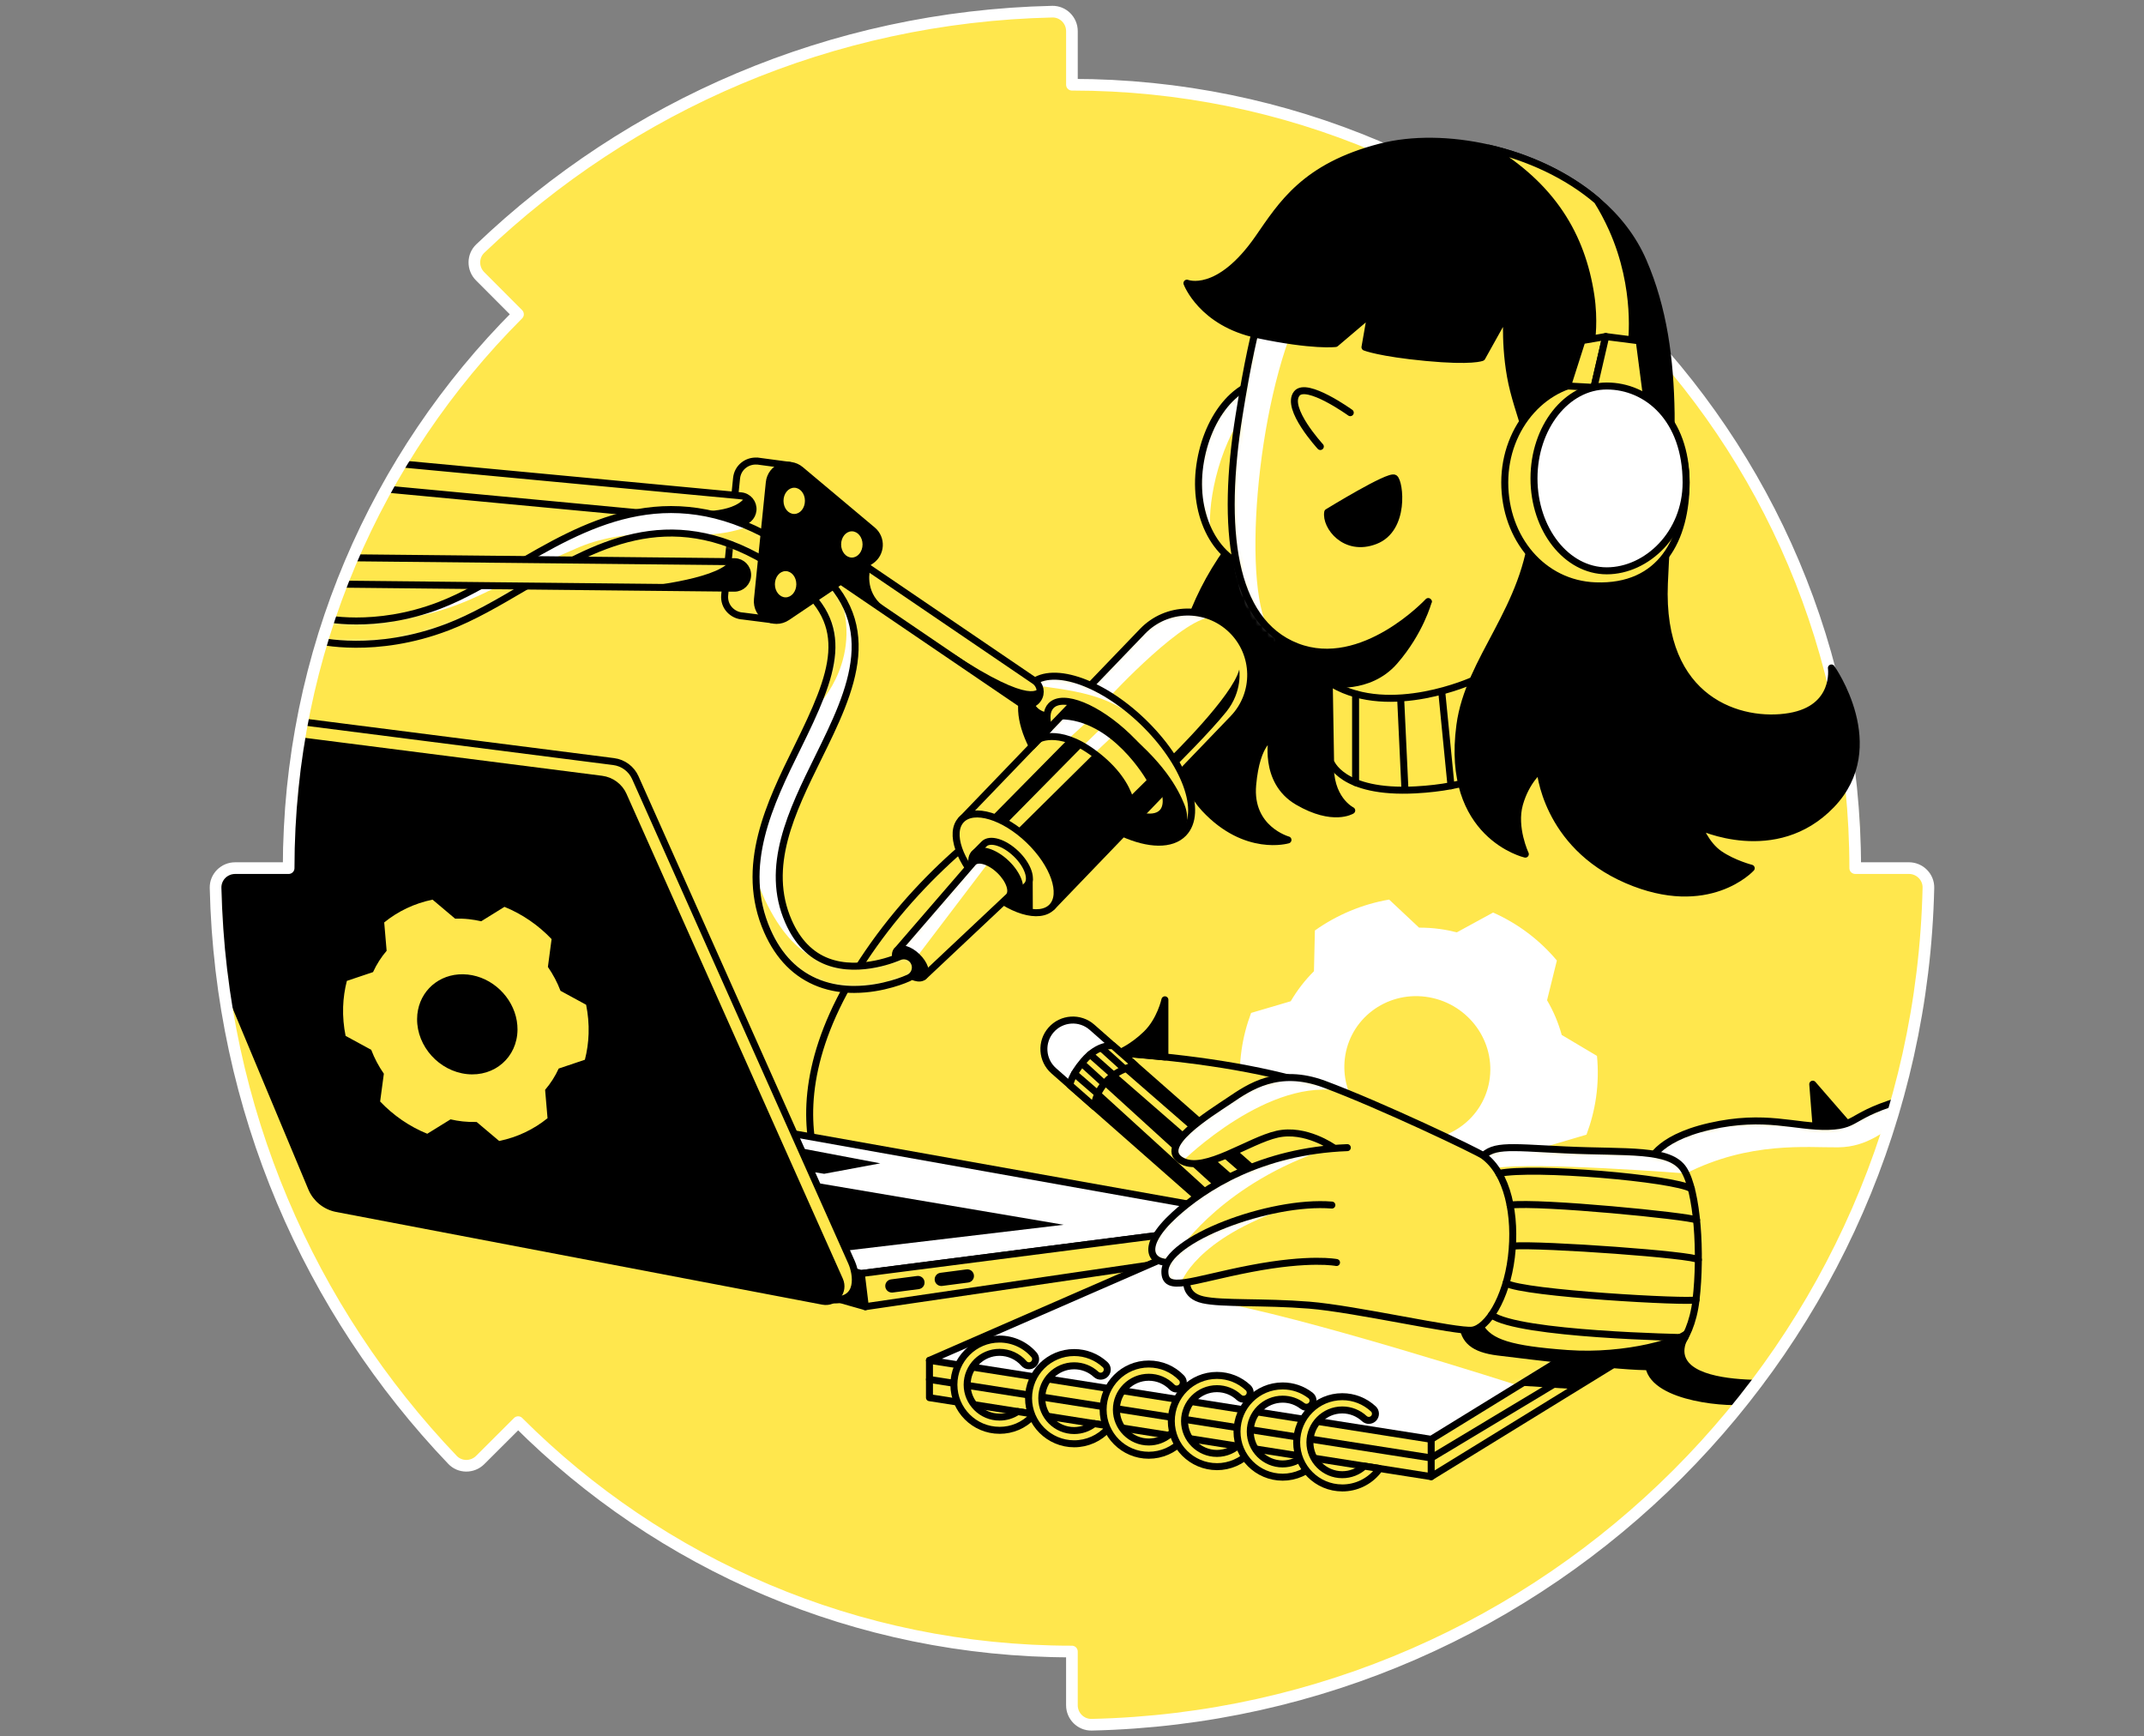 <svg width="368" height="298" viewBox="0 0 368 298" fill="none" xmlns="http://www.w3.org/2000/svg">
<rect x="0" y="0" width="368" height="298" fill="#808080" stroke="none"/>
<path d="M88.931 244.066C113.261 268.392 146.864 283.435 183.985 283.435V292.656C183.985 294.513 185.512 296.04 187.369 295.999C265.876 294.228 329.218 230.897 330.996 152.372C331.04 150.512 329.513 148.985 327.653 148.985H318.431C318.431 74.733 258.237 14.541 183.988 14.541V5.347C183.988 3.483 182.464 1.96 180.604 2.001C142.567 2.862 108.078 18.173 82.434 42.66C81.089 43.94 81.089 46.096 82.403 47.41L88.91 53.934C64.588 78.264 49.545 111.871 49.545 148.988H40.344C38.487 148.988 36.956 150.515 37.001 152.375C37.859 190.413 53.176 224.898 77.664 250.542C78.944 251.887 81.092 251.887 82.414 250.573L88.938 244.066H88.931Z" fill="#FFE74D"/>
<mask id="mask0_7481_2008" style="mask-type:luminance" maskUnits="userSpaceOnUse" x="37" y="2" width="294" height="294">
<path d="M88.931 244.066C113.261 268.392 146.864 283.435 183.985 283.435V292.656C183.985 294.513 185.512 296.04 187.369 295.999C265.876 294.228 329.218 230.897 330.996 152.372C331.04 150.512 329.513 148.985 327.653 148.985H318.431C318.431 74.733 258.237 14.541 183.988 14.541V5.347C183.988 3.483 182.464 1.96 180.604 2.001C142.567 2.862 108.078 18.173 82.434 42.66C81.089 43.94 81.089 46.096 82.403 47.41L88.91 53.934C64.588 78.264 49.545 111.871 49.545 148.988H40.344C38.487 148.988 36.956 150.515 37.001 152.375C37.859 190.413 53.176 224.898 77.664 250.542C78.944 251.887 81.092 251.887 82.414 250.573L88.938 244.066H88.931Z" fill="white"/>
</mask>
<g mask="url(#mask0_7481_2008)">
<path d="M144.142 90.245L133.321 81.171L135.528 79.867L129.947 79.119V79.136C128.279 79.009 126.618 80.183 126.426 82.074L124.391 102.113C124.185 104.131 125.767 105.648 127.531 105.724H127.521L132.374 106.342L131.526 103.795L143.868 95.483C145.676 94.264 145.814 91.649 144.142 90.249V90.245Z" fill="#FFE74D" stroke="black" stroke-width="1.2" stroke-linecap="round" stroke-linejoin="round"/>
<path d="M65.631 83.872L126.766 89.617C126.838 89.624 126.91 89.627 126.982 89.627C128.142 89.627 129.13 88.745 129.244 87.568C129.36 86.319 128.444 85.21 127.195 85.094L66.06 79.348C64.811 79.228 63.702 80.148 63.586 81.397C63.469 82.647 64.385 83.755 65.634 83.872H65.631Z" fill="#FFE74D" stroke="black" stroke-width="1.2" stroke-linecap="round" stroke-linejoin="round"/>
<path d="M131.505 96.385C114.589 86.333 102.028 93.712 89.847 100.867C85.41 103.472 81.219 105.933 76.826 107.618C64.426 112.365 54.655 109.983 54.243 109.877C53.18 109.605 52.534 108.524 52.806 107.46C53.077 106.396 54.154 105.751 55.222 106.022C55.307 106.043 64.241 108.178 75.405 103.905C79.493 102.34 83.546 99.961 87.836 97.439C100.301 90.118 114.273 81.912 132.786 92.517C134.673 93.598 133.04 97.295 131.509 96.385H131.505Z" fill="white"/>
<mask id="mask1_7481_2008" style="mask-type:luminance" maskUnits="userSpaceOnUse" x="52" y="87" width="82" height="24">
<path d="M131.505 96.385C114.589 86.333 102.028 93.712 89.847 100.867C85.41 103.472 81.219 105.933 76.826 107.618C64.426 112.365 54.655 109.983 54.243 109.877C53.18 109.605 52.534 108.524 52.806 107.46C53.077 106.396 54.154 105.751 55.222 106.022C55.307 106.043 64.241 108.178 75.405 103.905C79.493 102.34 83.546 99.961 87.836 97.439C100.301 90.118 114.273 81.912 132.786 92.517C134.673 93.598 133.04 97.295 131.509 96.385H131.505Z" fill="white"/>
</mask>
<g mask="url(#mask1_7481_2008)">
<path d="M128.461 90.341C122.719 92.534 116.871 91.536 116.871 91.536L132.779 97.171V92.517L128.461 90.341Z" fill="#FFE74D"/>
<path d="M60.456 106.472C78.055 107.121 83.735 100.511 99.43 93.89C108.096 90.235 119.97 91.762 119.97 91.762C119.97 91.762 105.429 91.155 91.443 99.931C77.458 108.706 73.559 110.247 64.323 110.446C55.088 110.645 52.678 110.22 52.74 108.84C52.802 107.46 52.929 106.239 55.218 106.019C57.507 105.799 60.456 106.472 60.456 106.472Z" fill="#FFE74D"/>
</g>
<path d="M131.505 96.385C114.589 86.333 102.028 93.712 89.847 100.867C85.41 103.472 81.219 105.933 76.826 107.618C64.426 112.365 54.655 109.983 54.243 109.877C53.18 109.605 52.534 108.524 52.806 107.46C53.077 106.396 54.154 105.751 55.222 106.022C55.307 106.043 64.241 108.178 75.405 103.905C79.493 102.34 83.546 99.961 87.836 97.439C100.301 90.118 114.273 81.912 132.786 92.517C134.673 93.598 133.04 97.295 131.509 96.385H131.505Z" stroke="black" stroke-width="1.2" stroke-linecap="round" stroke-linejoin="round"/>
<path d="M126.076 96.399L56.859 95.692C55.603 95.681 54.576 96.687 54.563 97.94C54.549 99.196 55.558 100.222 56.811 100.236L126.028 100.943H126.052C127.298 100.943 128.31 99.941 128.324 98.695C128.338 97.439 127.329 96.412 126.076 96.399Z" fill="#FFE74D" stroke="black" stroke-width="1.2" stroke-linecap="round" stroke-linejoin="round"/>
<path d="M125.19 96.388C122.726 99.553 109.657 100.775 109.657 100.775C109.657 100.775 126.241 101.19 127.356 100.528C128.472 99.865 128.629 98.492 128.324 98.015C128.018 97.538 127.459 96.378 126.766 96.388C126.073 96.399 125.187 96.388 125.187 96.388H125.19Z" fill="black"/>
<path d="M127.833 85.42C125.705 88.261 119.061 87.695 119.061 87.695L126.766 89.621C126.766 89.621 129.443 89.415 129.24 87.572C129.038 85.729 127.833 85.423 127.833 85.423V85.42Z" fill="black"/>
<path d="M202.72 124.281C202.72 124.281 169.553 133.54 149.012 163.509C128.472 193.477 145.814 209.807 145.814 209.807L311.028 223.082C311.028 223.082 327.111 203.746 330.996 183.881C334.881 164.013 331.682 145.999 331.682 145.999L321.074 147.344L318.599 127.658L202.717 124.277L202.72 124.281Z" fill="#FFE74D" stroke="black" stroke-width="1.2" stroke-linecap="round" stroke-linejoin="round"/>
<path d="M148.528 224.253L147.835 218.562L138.974 215.003L139.32 221.641L148.528 224.253Z" fill="black" stroke="black" stroke-width="1.2" stroke-linecap="round" stroke-linejoin="round"/>
<path d="M147.835 218.562L219.283 209.378L132.851 193.968L138.627 215.95L147.835 218.562Z" fill="white"/>
<mask id="mask2_7481_2008" style="mask-type:luminance" maskUnits="userSpaceOnUse" x="132" y="193" width="88" height="26">
<path d="M147.835 218.562L219.283 209.378L132.851 193.968L138.627 215.95L147.835 218.562Z" fill="white"/>
</mask>
<g mask="url(#mask2_7481_2008)">
<path d="M140.072 202.995L182.567 210.195L145.261 214.626L140.072 202.995Z" fill="black"/>
<path d="M137.597 197.091L151.096 199.652L141.458 201.447L139.214 201.083L137.597 197.091Z" fill="black"/>
</g>
<path d="M147.835 218.562L219.283 209.378L132.851 193.968L138.627 215.95L147.835 218.562Z" stroke="black" stroke-width="1.2" stroke-linecap="round" stroke-linejoin="round"/>
<path d="M147.835 218.562L148.528 224.252L219.822 213.798L219.283 209.378L147.835 218.562Z" fill="#FFE74D" stroke="black" stroke-width="1.2" stroke-linecap="round" stroke-linejoin="round"/>
<path d="M109.05 133.472L146.167 216.654C147.025 218.579 147.835 223.364 142.907 223.082L59.855 204.374C57.916 204.003 56.289 202.686 55.527 200.863L36.49 155.33L37.928 145.964L49.343 126.851L51.395 123.817L105.326 130.702C106.966 130.911 108.377 131.962 109.05 133.468V133.472Z" fill="#FFE74D" stroke="black" stroke-width="1.2" stroke-linecap="round" stroke-linejoin="round"/>
<path d="M159.535 239.868L245.651 253.421L286.565 228.251L159.535 233.461V239.868Z" fill="#FFE74D" stroke="black" stroke-width="1.2" stroke-linecap="round" stroke-linejoin="round"/>
<path d="M159.535 233.461L245.651 247.014L286.565 221.843L203.729 214.183L159.535 233.461Z" fill="white"/>
<mask id="mask3_7481_2008" style="mask-type:luminance" maskUnits="userSpaceOnUse" x="159" y="214" width="128" height="34">
<path d="M159.535 233.461L245.651 247.014L286.565 221.843L203.729 214.183L159.535 233.461Z" fill="white"/>
</mask>
<g mask="url(#mask3_7481_2008)">
<path d="M207.988 223.312C222.502 225.547 260.643 237.792 260.643 237.792L266.865 233.124L254.07 224.96L207.988 223.312Z" fill="#FFE74D"/>
</g>
<path d="M159.535 233.461L245.651 247.014L286.565 221.843L203.729 214.183L159.535 233.461Z" stroke="black" stroke-width="1.2" stroke-linecap="round" stroke-linejoin="round"/>
<path d="M106.997 136.506L144.115 219.688C144.973 221.613 143.315 223.71 141.242 223.316L57.806 207.408C55.867 207.037 54.24 205.719 53.478 203.897L34.437 158.364L35.875 148.998L46.652 147.615L49.346 126.851L103.277 133.736C104.917 133.945 106.328 134.996 107.001 136.502L106.997 136.506Z" fill="black" stroke="black" stroke-width="1.2" stroke-linecap="round" stroke-linejoin="round"/>
<path d="M265.502 196.738L272.305 194.733C273.067 192.705 273.629 190.57 273.949 188.346C274.295 185.927 274.33 183.538 274.11 181.215L268.056 177.618C267.483 175.518 266.628 173.52 265.54 171.663L267.225 164.844C264.301 161.357 260.574 158.515 256.281 156.61L250.055 160.008C249.084 159.761 248.092 159.562 247.069 159.425C245.892 159.267 244.725 159.198 243.572 159.202L238.437 154.386C233.784 155.183 229.442 157.029 225.691 159.689L225.529 166.68C223.992 168.211 222.65 169.944 221.541 171.835L214.739 173.839C213.977 175.868 213.414 178.002 213.099 180.23C212.752 182.646 212.714 185.035 212.937 187.361L218.991 190.958C219.568 193.055 220.419 195.056 221.504 196.909L219.822 203.729C222.746 207.216 226.473 210.051 230.767 211.962L236.992 208.561C237.964 208.808 238.959 209.011 239.978 209.145C241.156 209.302 242.322 209.371 243.476 209.368L248.61 214.186C253.26 213.387 257.605 211.544 261.353 208.88L261.514 201.889C263.055 200.359 264.394 198.625 265.502 196.734V196.738ZM241.835 195.547C235.709 194.747 231.131 189.726 230.767 183.861C230.726 183.143 230.743 182.409 230.829 181.675C231.628 174.917 237.844 170.164 244.715 171.066C251.589 171.965 256.517 178.174 255.718 184.938C255.628 185.704 255.471 186.445 255.244 187.152C253.504 192.702 247.927 196.343 241.832 195.547H241.835Z" fill="white"/>
<path d="M192.112 180.679C217.172 182.649 236.896 186.837 256.006 202.397L244.979 216.671L218.796 214.296" fill="#FFE74D"/>
<path d="M192.112 180.679C217.172 182.649 236.896 186.837 256.006 202.397L244.979 216.671L218.796 214.296" stroke="black" stroke-width="1.2" stroke-linecap="round" stroke-linejoin="round"/>
<path d="M199.944 171.588V181.393L192.115 180.679C192.115 180.679 194.305 179.838 196.745 177.481C199.185 175.123 199.944 171.588 199.944 171.588Z" fill="black" stroke="black" stroke-width="1.2" stroke-linecap="round" stroke-linejoin="round"/>
<path d="M311.145 186.068L311.818 194.655H318.61L311.145 186.068Z" fill="black" stroke="black" stroke-width="1.2" stroke-linecap="round" stroke-linejoin="round"/>
<path d="M187.437 176.3C185.375 174.485 182.231 174.687 180.415 176.75C178.6 178.812 178.802 181.956 180.865 183.772L216.184 214.852L222.756 207.381L187.437 176.3Z" fill="white" stroke="black" stroke-width="1.2" stroke-linecap="round" stroke-linejoin="round"/>
<path d="M187.859 189.928C187.859 189.928 188.141 187.049 189.843 185.649C191.546 184.245 194.871 182.841 194.871 182.841L214.677 200.084L205.102 205.098L187.859 189.925V189.928Z" fill="black"/>
<path d="M189.143 186.836L207.988 204.003" stroke="#FFE74D" stroke-width="1.2" stroke-linecap="round" stroke-linejoin="round"/>
<path d="M192.112 183.909L212.193 201.385" stroke="#FFE74D" stroke-width="1.2" stroke-linecap="round" stroke-linejoin="round"/>
<path d="M183.628 186.205C183.628 186.205 183.768 184.701 185.968 182.11C188.577 179.039 191.044 179.474 191.044 179.474L194.868 182.841C194.868 182.841 191.861 183.459 189.84 185.649C187.818 187.838 187.856 189.928 187.856 189.928L183.628 186.208V186.205Z" fill="#FFE74D" stroke="black" stroke-width="1.2" stroke-linecap="round" stroke-linejoin="round"/>
<path d="M184.421 184.259L188.388 187.687" stroke="black" stroke-width="1.2" stroke-linecap="round" stroke-linejoin="round"/>
<path d="M185.783 182.57L189.483 185.947" stroke="black" stroke-width="1.2" stroke-linecap="round" stroke-linejoin="round"/>
<path d="M187.118 180.971L190.907 184.327" stroke="black" stroke-width="1.2" stroke-linecap="round" stroke-linejoin="round"/>
<path d="M189.068 179.88L192.977 183.418" stroke="black" stroke-width="1.2" stroke-linecap="round" stroke-linejoin="round"/>
<path d="M330.069 187.818C317.038 190.952 319.56 193.141 313.839 193.309C308.118 193.478 303.063 191.12 293.467 193.309C283.871 195.499 283.03 199.707 283.03 199.707C283.03 199.707 282.014 229.305 283.026 234.6C284.063 240.012 297.005 241.042 300.372 240.366C303.739 239.693 317.378 224.287 321.585 217.721C325.793 211.156 330.073 187.818 330.073 187.818H330.069Z" fill="#FFE74D"/>
<mask id="mask4_7481_2008" style="mask-type:luminance" maskUnits="userSpaceOnUse" x="282" y="187" width="49" height="54">
<path d="M330.069 187.818C317.038 190.952 319.56 193.141 313.839 193.309C308.118 193.478 303.063 191.12 293.467 193.309C283.871 195.499 283.03 199.707 283.03 199.707C283.03 199.707 282.014 229.305 283.026 234.6C284.063 240.012 297.005 241.042 300.372 240.366C303.739 239.693 317.378 224.287 321.585 217.721C325.793 211.156 330.073 187.818 330.073 187.818H330.069Z" fill="white"/>
</mask>
<g mask="url(#mask4_7481_2008)">
<path d="M289.376 201.385C300.327 195.836 310.177 196.965 315.48 196.906C320.782 196.845 323.305 193.907 326.339 192.647L329.373 191.391L330.069 187.818C330.069 187.818 323.181 189.394 319.773 191.288C316.365 193.183 315.984 193.814 314.344 193.56C312.703 193.306 299.998 191.298 292.821 193.464C285.556 195.657 283.51 198.677 283.51 198.677L289.379 201.385H289.376Z" fill="white"/>
</g>
<path d="M330.069 187.818C317.038 190.952 319.56 193.141 313.839 193.309C308.118 193.478 303.063 191.12 293.467 193.309C283.871 195.499 283.03 199.707 283.03 199.707C283.03 199.707 282.014 229.305 283.026 234.6C284.063 240.012 297.005 241.042 300.372 240.366C303.739 239.693 317.378 224.287 321.585 217.721C325.793 211.156 330.073 187.818 330.073 187.818H330.069Z" stroke="black" stroke-width="1.2" stroke-linecap="round" stroke-linejoin="round"/>
<path d="M253.833 199.202C256.006 196.34 258.196 196.844 268.718 197.349C279.241 197.853 286.647 197.013 289.005 200.716C291.363 204.419 292.035 215.144 291.109 223.082C290.182 231.021 285.841 233.835 283.929 234.449C282.017 235.063 261.882 232.637 257.101 232.033C252.883 231.501 251.28 230.012 251.03 227.149C250.776 224.287 253.833 199.202 253.833 199.202Z" fill="#FFE74D"/>
<mask id="mask5_7481_2008" style="mask-type:luminance" maskUnits="userSpaceOnUse" x="251" y="196" width="41" height="39">
<path d="M253.833 199.202C256.006 196.34 258.196 196.844 268.718 197.349C279.241 197.853 286.647 197.013 289.005 200.716C291.363 204.419 292.035 215.144 291.109 223.082C290.182 231.021 285.841 233.835 283.929 234.449C282.017 235.063 261.882 232.637 257.101 232.033C252.883 231.501 251.28 230.012 251.03 227.149C250.776 224.287 253.833 199.202 253.833 199.202Z" fill="white"/>
</mask>
<g mask="url(#mask5_7481_2008)">
<path d="M256.668 200.445C263.834 199.371 289.376 201.385 289.376 201.385C289.376 201.385 288.216 197.957 280.377 197.723C272.538 197.49 260.172 196.697 257.269 196.961C254.365 197.225 254.602 198.341 254.602 198.341L256.668 200.448V200.445Z" fill="white"/>
</g>
<path d="M253.833 199.202C256.006 196.34 258.196 196.844 268.718 197.349C279.241 197.853 286.647 197.013 289.005 200.716C291.363 204.419 292.035 215.144 291.109 223.082C290.182 231.021 285.841 233.835 283.929 234.449C282.017 235.063 261.882 232.637 257.101 232.033C252.883 231.501 251.28 230.012 251.03 227.149C250.776 224.287 253.833 199.202 253.833 199.202Z" stroke="black" stroke-width="1.2" stroke-linecap="round" stroke-linejoin="round"/>
<path d="M254.602 198.337C258.755 201.32 260.299 208.571 259.414 215.775C258.528 222.979 255.247 227.904 252.721 228.282C250.195 228.659 232.644 224.62 224.689 223.988C216.733 223.357 209.79 223.81 206.506 223.079C203.221 222.348 203.729 219.822 203.729 219.822L228.859 196.954C228.859 196.954 224.102 193.556 219.221 194.651C214.338 195.746 206.89 201.258 202.974 199.281C198.214 196.875 207.69 191.116 211.057 188.844C214.423 186.572 219.39 183.12 227.304 186.068C236.999 189.678 253.514 197.551 254.606 198.337H254.602Z" fill="#FFE74D"/>
<mask id="mask6_7481_2008" style="mask-type:luminance" maskUnits="userSpaceOnUse" x="201" y="184" width="59" height="45">
<path d="M254.602 198.337C258.755 201.32 260.299 208.571 259.414 215.775C258.528 222.979 255.247 227.904 252.721 228.282C250.195 228.659 232.644 224.62 224.689 223.988C216.733 223.357 209.79 223.81 206.506 223.079C203.221 222.348 203.729 219.822 203.729 219.822L228.859 196.954C228.859 196.954 224.102 193.556 219.221 194.651C214.338 195.746 206.89 201.258 202.974 199.281C198.214 196.875 207.69 191.116 211.057 188.844C214.423 186.572 219.39 183.12 227.304 186.068C236.999 189.678 253.514 197.551 254.606 198.337H254.602Z" fill="white"/>
</mask>
<g mask="url(#mask6_7481_2008)">
<path d="M230.657 187.375C217.955 184.468 202.971 199.284 202.971 199.284C202.971 199.284 199.271 198.169 204.488 193.549C209.704 188.93 214.924 185.141 220.481 184.931C226.037 184.722 230.657 187.375 230.657 187.375Z" fill="white"/>
</g>
<path d="M254.602 198.337C258.755 201.32 260.299 208.571 259.414 215.775C258.528 222.979 255.247 227.904 252.721 228.282C250.195 228.659 232.644 224.62 224.689 223.988C216.733 223.357 209.79 223.81 206.506 223.079C203.221 222.348 203.729 219.822 203.729 219.822L228.859 196.954C228.859 196.954 224.102 193.556 219.221 194.651C214.338 195.746 206.89 201.258 202.974 199.281C198.214 196.875 207.69 191.116 211.057 188.844C214.423 186.572 219.39 183.12 227.304 186.068C236.999 189.678 253.514 197.551 254.606 198.337H254.602Z" stroke="black" stroke-width="1.2" stroke-linecap="round" stroke-linejoin="round"/>
<path d="M231.257 196.958C216.359 197.517 206.591 203.914 201.615 208.462C195.424 214.118 197.586 216.983 201.121 216.647C204.656 216.311 220.735 208.716 225.282 209.134" fill="#FFE74D"/>
<mask id="mask7_7481_2008" style="mask-type:luminance" maskUnits="userSpaceOnUse" x="197" y="196" width="35" height="21">
<path d="M231.257 196.958C216.359 197.517 206.591 203.914 201.615 208.462C195.424 214.118 197.586 216.983 201.121 216.647C204.656 216.311 220.735 208.716 225.282 209.134" fill="white"/>
</mask>
<g mask="url(#mask7_7481_2008)">
<path d="M227.726 197.208C210.212 202.991 202.706 214.183 202.706 214.183L199.944 216.63C199.944 216.63 194.672 215.322 201.056 208.987C207.436 202.651 216.146 199.772 220.714 198.433C225.282 197.095 227.726 197.205 227.726 197.205V197.208Z" fill="white"/>
</g>
<path d="M231.257 196.958C216.359 197.517 206.591 203.914 201.615 208.462C195.424 214.118 197.586 216.983 201.121 216.647C204.656 216.311 220.735 208.716 225.282 209.134" stroke="black" stroke-width="1.2" stroke-linecap="round" stroke-linejoin="round"/>
<path d="M228.605 206.814C217.996 205.936 199.94 212.752 199.94 218.226C199.94 221.932 204.426 219.688 214.671 217.721C224.915 215.755 229.404 216.675 229.404 216.675" fill="#FFE74D"/>
<mask id="mask8_7481_2008" style="mask-type:luminance" maskUnits="userSpaceOnUse" x="199" y="206" width="31" height="15">
<path d="M228.605 206.814C217.996 205.936 199.94 212.752 199.94 218.226C199.94 221.932 204.426 219.688 214.671 217.721C224.915 215.755 229.404 216.675 229.404 216.675" fill="white"/>
</mask>
<g mask="url(#mask8_7481_2008)">
<path d="M221.404 207.161C205.051 212.621 202.724 220.185 202.724 220.185C202.724 220.185 197.624 220.728 201.437 215.309C205.25 209.889 221.404 207.161 221.404 207.161Z" fill="white"/>
</g>
<path d="M228.605 206.814C217.996 205.936 199.94 212.752 199.94 218.226C199.94 221.932 204.426 219.688 214.671 217.721C224.915 215.755 229.404 216.675 229.404 216.675" stroke="black" stroke-width="1.2" stroke-linecap="round" stroke-linejoin="round"/>
<path d="M257.276 201.385C263.127 200.129 287.217 202.202 290.299 204.007" stroke="black" stroke-width="1.2" stroke-linecap="round" stroke-linejoin="round"/>
<path d="M259.198 206.814C264.438 206.2 289.781 208.692 291.205 209.375" stroke="black" stroke-width="1.2" stroke-linecap="round" stroke-linejoin="round"/>
<path d="M259.658 213.846C264.679 213.476 290.903 215.363 291.51 216.204" stroke="black" stroke-width="1.2" stroke-linecap="round" stroke-linejoin="round"/>
<path d="M258.504 220.216C261.562 222.015 290.014 223.559 291.109 223.082" stroke="black" stroke-width="1.2" stroke-linecap="round" stroke-linejoin="round"/>
<path d="M256.006 225.663C260.636 229.085 289.183 229.562 289.183 229.562" stroke="black" stroke-width="1.2" stroke-linecap="round" stroke-linejoin="round"/>
<path d="M289.485 230.18C287.423 235.146 294.397 236.467 299.699 236.745C305.002 237.023 305.297 236.745 305.297 236.745C305.297 236.745 302.122 239.642 300.372 240.366C298.622 241.09 290.769 240.019 287.986 238.942C284.379 237.545 283.03 234.6 283.03 234.6C283.03 234.6 284.444 234.84 285.834 233.461C287.224 232.081 289.489 230.18 289.489 230.18H289.485Z" fill="black"/>
<path d="M254.551 227.324C256.006 229.84 259.246 230.979 269.096 231.693C278.946 232.407 288.799 229.6 289.678 227.822C290.556 226.044 289.763 231.563 285.827 233.457C281.89 235.355 280.648 234.552 276.886 234.202C273.125 233.852 256.514 232.534 253.586 231.103C250.659 229.672 251.229 228.309 251.229 228.309C251.229 228.309 252.68 228.635 253.394 228.251C254.108 227.866 254.547 227.324 254.547 227.324H254.551Z" fill="black"/>
<path d="M245.651 247.014V253.421" stroke="black" stroke-width="1.2" stroke-linecap="round" stroke-linejoin="round"/>
<path d="M159.535 236.745L245.651 250.216L272.929 233.831" stroke="black" stroke-width="1.2" stroke-linecap="round" stroke-linejoin="round"/>
<path d="M171.557 245.469C167.24 245.469 163.729 241.958 163.729 237.641C163.729 233.323 167.24 229.812 171.557 229.812C173.829 229.812 175.988 230.797 177.478 232.517C177.889 232.99 177.838 233.708 177.364 234.119C176.891 234.531 176.173 234.48 175.762 234.006C174.704 232.788 173.174 232.088 171.561 232.088C168.496 232.088 166.004 234.579 166.004 237.644C166.004 240.709 168.496 243.201 171.561 243.201C172.69 243.201 173.761 242.868 174.67 242.25L177.44 242.686C177.388 242.83 177.303 242.967 177.189 243.087C175.7 244.625 173.702 245.473 171.564 245.473L171.557 245.469Z" fill="#FFE74D" stroke="black" stroke-width="1.2" stroke-linecap="round" stroke-linejoin="round"/>
<path d="M184.373 247.783C180.055 247.783 176.544 244.272 176.544 239.954C176.544 235.637 180.055 232.126 184.373 232.126C186.349 232.126 188.24 232.867 189.689 234.209C190.149 234.635 190.176 235.355 189.751 235.815C189.325 236.275 188.604 236.303 188.144 235.877C187.115 234.923 185.776 234.398 184.369 234.398C181.304 234.398 178.813 236.889 178.813 239.954C178.813 243.019 181.304 245.511 184.369 245.511C185.622 245.511 186.833 245.085 187.808 244.32L190.44 244.732C190.396 244.896 190.31 245.058 190.19 245.191C188.707 246.839 186.586 247.783 184.373 247.783Z" fill="#FFE74D" stroke="black" stroke-width="1.2" stroke-linecap="round" stroke-linejoin="round"/>
<path d="M197.171 249.749C192.853 249.749 189.342 246.238 189.342 241.921C189.342 237.603 192.853 234.092 197.171 234.092C199.302 234.092 201.296 234.933 202.782 236.46C203.221 236.91 203.211 237.631 202.761 238.067C202.312 238.506 201.591 238.496 201.155 238.046C200.102 236.961 198.688 236.364 197.174 236.364C194.109 236.364 191.618 238.856 191.618 241.921C191.618 244.986 194.109 247.477 197.174 247.477C198.485 247.477 199.751 247.01 200.747 246.176C200.929 246.025 203.3 246.345 203.201 246.736C203.156 246.911 203.067 247.079 202.936 247.223C201.457 248.829 199.357 249.749 197.177 249.749H197.171Z" fill="#FFE74D" stroke="black" stroke-width="1.2" stroke-linecap="round" stroke-linejoin="round"/>
<path d="M208.874 251.705C204.556 251.705 201.045 248.194 201.045 243.877C201.045 239.559 204.556 236.048 208.874 236.048C210.871 236.048 212.776 236.8 214.231 238.169C214.688 238.598 214.712 239.319 214.283 239.776C213.854 240.232 213.133 240.256 212.677 239.827C211.643 238.856 210.291 238.324 208.874 238.324C205.809 238.324 203.317 240.815 203.317 243.88C203.317 246.945 205.809 249.437 208.874 249.437C210.418 249.437 211.908 248.785 212.958 247.649C213.383 247.189 214.101 247.158 214.564 247.583C215.024 248.009 215.055 248.73 214.629 249.19C213.15 250.792 211.053 251.709 208.877 251.709L208.874 251.705Z" fill="#FFE74D" stroke="black" stroke-width="1.2" stroke-linecap="round" stroke-linejoin="round"/>
<path d="M220.151 253.511C215.834 253.511 212.323 250 212.323 245.682C212.323 241.365 215.834 237.854 220.151 237.854C221.898 237.854 223.553 238.417 224.932 239.481C225.43 239.865 225.523 240.579 225.138 241.073C224.754 241.571 224.04 241.663 223.546 241.279C222.568 240.524 221.394 240.126 220.155 240.126C217.09 240.126 214.598 242.617 214.598 245.682C214.598 248.747 217.09 251.239 220.155 251.239C221.562 251.239 222.918 250.7 223.94 249.749C224.054 249.643 226.164 250.71 225.955 250.944C224.472 252.577 222.358 253.514 220.155 253.514L220.151 253.511Z" fill="#FFE74D" stroke="black" stroke-width="1.2" stroke-linecap="round" stroke-linejoin="round"/>
<path d="M230.393 255.357C226.075 255.357 222.564 251.846 222.564 247.528C222.564 243.211 226.075 239.7 230.393 239.7C232.376 239.7 234.271 240.445 235.723 241.797C236.183 242.222 236.207 242.943 235.781 243.403C235.352 243.863 234.635 243.887 234.175 243.461C233.145 242.504 231.8 241.975 230.393 241.975C227.328 241.975 224.836 244.467 224.836 247.532C224.836 250.597 227.328 253.088 230.393 253.088C231.803 253.088 233.138 252.56 234.158 251.616L236.694 252.011C236.656 252.172 236.581 252.33 236.471 252.467C234.974 254.307 232.761 255.36 230.393 255.36V255.357Z" fill="#FFE74D" stroke="black" stroke-width="1.2" stroke-linecap="round" stroke-linejoin="round"/>
<path d="M64.028 166.831L59.536 168.341C59.168 169.766 58.945 171.262 58.894 172.813C58.839 174.502 58.993 176.166 59.319 177.776L63.719 180.172C64.268 181.623 64.999 182.996 65.885 184.269L65.247 189.04C67.505 191.415 70.261 193.327 73.336 194.576L77.331 192.105C78.01 192.259 78.704 192.383 79.411 192.458C80.224 192.547 81.027 192.575 81.813 192.554L85.677 195.815C88.794 195.18 91.618 193.821 93.98 191.906L93.564 187.039C94.498 185.948 95.284 184.719 95.898 183.384L100.391 181.874C100.758 180.45 100.981 178.953 101.029 177.398C101.084 175.71 100.929 174.049 100.603 172.436L96.204 170.04C95.654 168.592 94.923 167.216 94.041 165.942L94.676 161.168C92.418 158.793 89.662 156.885 86.587 155.633L82.596 158.107C81.912 157.953 81.219 157.829 80.516 157.754C79.702 157.664 78.899 157.637 78.113 157.657L74.245 154.397C71.132 155.035 68.305 156.391 65.947 158.309L66.362 163.176C65.425 164.267 64.642 165.496 64.028 166.831ZM80.269 167.25C84.511 167.7 88.011 171.114 88.701 175.188C88.784 175.689 88.828 176.197 88.825 176.712C88.787 181.428 84.905 184.843 80.145 184.335C75.388 183.83 71.555 179.595 71.592 174.876C71.592 174.341 71.647 173.826 71.747 173.328C72.516 169.44 76.051 166.807 80.269 167.253V167.25Z" fill="#FFE74D"/>
<path d="M260.643 237.792L270.088 238.386L276.886 234.202L268.128 233.337L260.643 237.792Z" fill="black"/>
<path d="M153.083 221.829C152.52 221.829 152.032 221.411 151.957 220.841C151.875 220.22 152.314 219.647 152.939 219.568L157.41 218.984C158.035 218.905 158.605 219.341 158.684 219.966C158.766 220.587 158.327 221.16 157.702 221.239L153.23 221.823C153.179 221.829 153.131 221.833 153.083 221.833V221.829Z" fill="black"/>
<path d="M161.563 220.7C161 220.7 160.513 220.282 160.437 219.712C160.355 219.091 160.794 218.518 161.419 218.439L165.891 217.855C166.519 217.776 167.085 218.212 167.164 218.837C167.247 219.458 166.807 220.031 166.183 220.11L161.711 220.693C161.659 220.7 161.611 220.704 161.563 220.704V220.7Z" fill="black"/>
</g>
<path d="M88.931 244.066C113.261 268.392 146.864 283.435 183.985 283.435V292.656C183.985 294.513 185.512 296.04 187.369 295.999C265.876 294.228 329.218 230.897 330.996 152.372C331.04 150.512 329.513 148.985 327.653 148.985H318.431C318.431 74.733 258.237 14.541 183.988 14.541V5.347C183.988 3.483 182.464 1.96 180.604 2.001C142.567 2.862 108.078 18.173 82.434 42.66C81.089 43.94 81.089 46.096 82.403 47.41L88.91 53.934C64.588 78.264 49.545 111.871 49.545 148.988H40.344C38.487 148.988 36.956 150.515 37.001 152.375C37.859 190.413 53.176 224.898 77.664 250.542C78.944 251.887 81.092 251.887 82.414 250.573L88.938 244.066H88.931Z" stroke="white" stroke-width="2" stroke-linecap="round" stroke-linejoin="round"/>
<path d="M211.98 92.795C198.341 110.306 199.69 131.183 206.76 138.757C213.83 146.335 221.071 144.146 221.071 144.146C221.071 144.146 214.338 142.292 215.01 134.718C215.683 127.14 218.377 126.467 218.377 126.467C218.377 126.467 216.692 134.045 222.753 137.58C228.814 141.115 232.013 139.097 232.013 139.097C232.013 139.097 227.997 137.127 228.378 130.689C228.677 125.637 236.055 106.774 236.055 106.774L211.98 92.799V92.795Z" fill="black" stroke="black" stroke-width="1.2" stroke-linecap="round" stroke-linejoin="round"/>
<path d="M230.763 83.594C229.844 92.226 225.629 98.856 216.338 97.865C209.292 97.113 204.917 89.35 205.836 80.718C206.756 72.087 212.172 64.56 219.218 65.312C226.264 66.063 231.683 74.963 230.763 83.594Z" fill="#FFE74D"/>
<mask id="mask9_7481_2008" style="mask-type:luminance" maskUnits="userSpaceOnUse" x="205" y="65" width="26" height="33">
<path d="M230.763 83.594C229.844 92.226 225.629 98.856 216.338 97.865C209.292 97.113 204.917 89.35 205.836 80.718C206.756 72.087 212.172 64.56 219.218 65.312C226.264 66.063 231.683 74.963 230.763 83.594Z" fill="white"/>
</mask>
<g mask="url(#mask9_7481_2008)">
<path d="M212.316 72.763C207.769 80.509 206.976 90.712 208.187 92.39C209.399 94.069 202.452 88.756 206.626 76.634C210.799 64.512 213.493 66.702 213.493 66.702L212.316 72.763Z" fill="white"/>
</g>
<path d="M230.763 83.594C229.844 92.226 225.629 98.856 216.338 97.865C209.292 97.113 204.917 89.35 205.836 80.718C206.756 72.087 212.172 64.56 219.218 65.312C226.264 66.063 231.683 74.963 230.763 83.594Z" stroke="black" stroke-width="1.2" stroke-linecap="round" stroke-linejoin="round"/>
<path d="M227.891 101.118L228.381 130.685C228.381 130.685 230.142 136.241 242.961 135.558C261.171 134.591 263.165 125.626 263.165 125.626L265.482 82.063L227.894 101.118H227.891Z" fill="#FFE74D" stroke="black" stroke-width="1.2" stroke-linecap="round" stroke-linejoin="round"/>
<path d="M228.158 117.3C228.158 117.3 234.937 118.556 239.347 113.504C243.757 108.452 245.147 103.236 245.147 103.236L228.069 111.926L228.158 117.3Z" fill="black" stroke="black" stroke-width="1.2" stroke-linecap="round" stroke-linejoin="round"/>
<path d="M245.147 103.236C245.147 103.236 233.866 115.358 222.588 110.982C211.307 106.606 209.625 90.441 212.656 71.417C215.686 52.393 217.54 50.877 217.54 50.877L261.175 49.867L267.376 88.759" fill="#FFE74D"/>
<mask id="mask10_7481_2008" style="mask-type:luminance" maskUnits="userSpaceOnUse" x="211" y="49" width="57" height="63">
<path d="M245.147 103.236C245.147 103.236 233.866 115.358 222.588 110.982C211.307 106.606 209.625 90.441 212.656 71.417C215.686 52.393 217.54 50.877 217.54 50.877L261.175 49.867L267.376 88.759" fill="white"/>
</mask>
<g mask="url(#mask10_7481_2008)">
<path d="M223.261 53.23C215.535 69.227 212.975 102.168 218.288 108.84C221.493 112.862 210.665 108.116 211.324 88.755C211.98 69.395 215.515 55.084 215.515 55.084L223.261 53.23Z" fill="white"/>
</g>
<path d="M245.147 103.236C245.147 103.236 233.866 115.358 222.588 110.982C211.307 106.606 209.625 90.441 212.656 71.417C215.686 52.393 217.54 50.877 217.54 50.877L261.175 49.867L267.376 88.759" stroke="black" stroke-width="1.2" stroke-linecap="round" stroke-linejoin="round"/>
<path d="M314.344 138.126C304.748 148.103 291.613 141.791 291.613 141.791C291.613 141.791 292.749 144.945 295.148 146.586C297.547 148.226 300.581 149.002 300.581 149.002C300.581 149.002 293.257 157.064 279.237 151.006C265.221 144.942 264.339 132.061 264.339 132.061C264.339 132.061 261.94 133.959 260.804 137.999C259.668 142.038 261.81 146.586 261.81 146.586C261.81 146.586 248.047 143.425 250.576 124.487C252.111 112.945 262.067 104.536 263.203 90.012C264.147 77.942 261.538 73.85 259.795 67.034C258.106 60.466 258.659 53.646 258.659 53.646L254.362 61.351C254.362 61.351 252.721 62.106 244.766 61.351C236.811 60.596 234.288 59.584 234.288 59.584L235.3 53.804L229.236 58.952C229.236 58.952 225.447 59.457 215.848 57.435C206.255 55.417 203.729 48.598 203.729 48.598C203.729 48.598 209.111 50.784 215.982 40.893C220.011 35.086 223.937 28.596 236.944 25.232C242.353 23.835 248.974 23.925 255.525 25.421C262.276 26.962 268.958 29.996 274.158 34.444C277.528 37.313 280.27 40.779 282.021 44.809C289.091 61.1 286.568 79.781 285.679 100.112C284.797 120.444 298.941 124.36 307.147 122.966C315.356 121.58 314.347 114.637 314.347 114.637C314.347 114.637 323.943 128.149 314.347 138.122L314.344 138.126Z" fill="black" stroke="black" stroke-width="1.2" stroke-linecap="round" stroke-linejoin="round"/>
<path d="M227.891 87.915C227.891 87.915 238.43 81.432 239.347 82.063C240.263 82.695 241.276 90.777 236.056 92.795C230.835 94.817 227.469 90.269 227.891 87.912V87.915Z" fill="black" stroke="black" stroke-width="1.2" stroke-linecap="round" stroke-linejoin="round"/>
<path d="M231.762 70.823C231.762 70.823 224.27 65.435 222.585 67.539C220.57 70.055 226.624 76.63 226.624 76.63" fill="#FFE74D"/>
<path d="M231.762 70.823C231.762 70.823 224.27 65.435 222.585 67.539C220.57 70.055 226.624 76.63 226.624 76.63" stroke="black" stroke-width="1.2" stroke-linecap="round" stroke-linejoin="round"/>
<path d="M228.732 117.437C238.708 123.227 252.831 116.761 252.831 116.761" stroke="black" stroke-width="1.2" stroke-linecap="round" stroke-linejoin="round"/>
<path d="M232.675 119.081V134.302" stroke="black" stroke-width="1.2" stroke-linecap="round" stroke-linejoin="round"/>
<path d="M240.411 119.847L241.145 135.473" stroke="black" stroke-width="1.2" stroke-linecap="round" stroke-linejoin="round"/>
<path d="M247.477 118.851L249.053 134.855" stroke="black" stroke-width="1.2" stroke-linecap="round" stroke-linejoin="round"/>
<path d="M289.406 82.801C289.406 92.414 285.168 100.964 273.842 100.541C264.802 100.205 258.278 92.411 258.278 82.801C258.278 73.192 265.245 65.397 273.842 65.397C282.439 65.397 289.406 73.188 289.406 82.801Z" fill="#FFE74D" stroke="black" stroke-width="1.2" stroke-linecap="round" stroke-linejoin="round"/>
<path d="M279.996 59.041L273.18 58.451C273.18 58.451 273.712 55.016 273.053 50.684C271.495 40.436 266.446 31.932 255.522 25.425C262.273 26.965 268.955 30 274.154 34.447C275.03 35.841 275.898 37.437 276.718 39.256C281.355 49.596 279.996 59.041 279.996 59.041Z" fill="#FFE74D" stroke="black" stroke-width="1.2" stroke-linecap="round" stroke-linejoin="round"/>
<path d="M275.613 57.758L273.588 66.489L269.051 66.238L271.539 58.451L275.613 57.758Z" fill="#FFE74D" stroke="black" stroke-width="1.2" stroke-linecap="round" stroke-linejoin="round"/>
<path d="M275.613 57.758L281.362 58.492L282.635 68.256L273.588 66.489L275.613 57.758Z" fill="#FFE74D" stroke="black" stroke-width="1.2" stroke-linecap="round" stroke-linejoin="round"/>
<path d="M289.406 82.801C289.406 91.56 282.69 97.964 275.788 97.964C268.886 97.964 263.296 90.863 263.296 82.105C263.296 73.346 268.89 66.245 275.788 66.245C282.687 66.245 289.406 71.85 289.406 82.805V82.801Z" fill="white" stroke="black" stroke-width="1.2" stroke-linecap="round" stroke-linejoin="round"/>
<path d="M180.559 155.663L164.999 140.7L196.1 108.353C200.232 104.056 207.065 103.922 211.362 108.054C215.659 112.186 215.793 119.02 211.661 123.316L180.559 155.663Z" fill="#FFE74D"/>
<mask id="mask11_7481_2008" style="mask-type:luminance" maskUnits="userSpaceOnUse" x="164" y="105" width="51" height="51">
<path d="M180.559 155.663L164.999 140.7L196.1 108.353C200.232 104.056 207.065 103.922 211.362 108.054C215.659 112.186 215.793 119.02 211.661 123.316L180.559 155.663Z" fill="white"/>
</mask>
<g mask="url(#mask11_7481_2008)">
<path d="M208.314 105.991C203.733 105.24 190.55 119.486 190.55 119.486L187.201 117.612C187.201 117.612 195.424 107.697 199.453 105.995C203.482 104.289 208.318 105.995 208.318 105.995L208.314 105.991Z" fill="white"/>
<path d="M183.326 126.848L186.37 124.078L182.354 122.97L179.139 126.402L183.326 126.848Z" fill="white"/>
<path d="M185.852 128.046L188.8 125.184L190.893 126.402L187.801 129.316L185.852 128.046Z" fill="white"/>
</g>
<path d="M180.559 155.663L164.999 140.7L196.1 108.353C200.232 104.056 207.065 103.922 211.362 108.054C215.659 112.186 215.793 119.02 211.661 123.316L180.559 155.663Z" stroke="black" stroke-width="1.2" stroke-linecap="round" stroke-linejoin="round"/>
<path d="M180.562 155.647C182.677 153.447 180.908 148.315 176.61 144.184C172.313 140.052 167.114 138.487 165 140.687C162.885 142.887 164.654 148.019 168.952 152.15C173.249 156.282 178.447 157.847 180.562 155.647Z" fill="#FFE74D" stroke="black" stroke-width="1.2" stroke-linecap="round" stroke-linejoin="round"/>
<path d="M174.392 146.517C172.354 144.557 169.886 143.812 168.884 144.859L167.219 146.534L169.337 148.569C169.707 149.156 170.181 149.746 170.758 150.299C171.334 150.852 171.942 151.305 172.542 151.651L174.605 153.632L176.27 151.957C177.272 150.913 176.434 148.477 174.396 146.517H174.392Z" fill="#FFE74D" stroke="black" stroke-width="1.2" stroke-linecap="round" stroke-linejoin="round"/>
<path d="M174.604 153.611C175.608 152.567 174.769 150.132 172.73 148.172C170.691 146.213 168.225 145.47 167.221 146.514C166.218 147.558 167.057 149.993 169.096 151.953C171.134 153.913 173.601 154.655 174.604 153.611Z" fill="black" stroke="black" stroke-width="1.2" stroke-linecap="round" stroke-linejoin="round"/>
<path d="M203.149 142.992C201.093 145.123 197.143 144.976 192.74 142.999L195.626 139.993C197.318 140.425 198.694 140.281 199.484 139.464C201.512 137.35 198.887 131.533 193.618 126.464C188.35 121.401 182.43 119.002 180.395 121.116C179.599 121.947 179.52 123.354 180.038 125.06L177.162 128.049C174.986 123.701 174.667 119.74 176.729 117.595C180.155 114.033 188.844 116.833 196.141 123.845C203.431 130.857 206.574 139.43 203.146 142.992H203.149Z" fill="#FFE74D"/>
<mask id="mask12_7481_2008" style="mask-type:luminance" maskUnits="userSpaceOnUse" x="175" y="116" width="30" height="29">
<path d="M203.149 142.992C201.093 145.123 197.143 144.976 192.74 142.999L195.626 139.993C197.318 140.425 198.694 140.281 199.484 139.464C201.512 137.35 198.887 131.533 193.618 126.464C188.35 121.401 182.43 119.002 180.395 121.116C179.599 121.947 179.52 123.354 180.038 125.06L177.162 128.049C174.986 123.701 174.667 119.74 176.729 117.595C180.155 114.033 188.844 116.833 196.141 123.845C203.431 130.857 206.574 139.43 203.146 142.992H203.149Z" fill="white"/>
</mask>
<g mask="url(#mask12_7481_2008)">
<path d="M178.312 117.702C187.904 118.975 191.515 119.977 197.823 125.564C204.131 131.148 194.24 118.755 185.852 116.761C177.464 114.767 177.55 116.826 177.55 116.826L178.308 117.702H178.312Z" fill="white"/>
</g>
<path d="M203.149 142.992C201.093 145.123 197.143 144.976 192.74 142.999L195.626 139.993C197.318 140.425 198.694 140.281 199.484 139.464C201.512 137.35 198.887 131.533 193.618 126.464C188.35 121.401 182.43 119.002 180.395 121.116C179.599 121.947 179.52 123.354 180.038 125.06L177.162 128.049C174.986 123.701 174.667 119.74 176.729 117.595C180.155 114.033 188.844 116.833 196.141 123.845C203.431 130.857 206.574 139.43 203.146 142.992H203.149Z" stroke="black" stroke-width="1.2" stroke-linecap="round" stroke-linejoin="round"/>
<path d="M178.312 126.855C178.312 126.855 182.286 124.566 189.019 130.29C195.753 136.015 194.291 141.383 194.291 141.383" stroke="black" stroke-width="1.2" stroke-linecap="round" stroke-linejoin="round"/>
<path d="M171.592 149.376C169.91 147.756 167.871 147.145 167.044 148.006C166.969 148.085 153.961 163.149 153.961 163.149L158.564 167.576L173.139 153.868C173.967 153.007 173.277 150.996 171.592 149.376Z" fill="#FFE74D"/>
<mask id="mask13_7481_2008" style="mask-type:luminance" maskUnits="userSpaceOnUse" x="153" y="147" width="21" height="21">
<path d="M171.592 149.376C169.91 147.756 167.871 147.145 167.044 148.006C166.969 148.085 153.961 163.149 153.961 163.149L158.564 167.576L173.139 153.868C173.967 153.007 173.277 150.996 171.592 149.376Z" fill="white"/>
</mask>
<g mask="url(#mask13_7481_2008)">
<path d="M169.553 148.182L157.393 164.185L153.56 162.833L167.041 148.007L169.553 148.182Z" fill="white"/>
</g>
<path d="M171.592 149.376C169.91 147.756 167.871 147.145 167.044 148.006C166.969 148.085 153.961 163.149 153.961 163.149L158.564 167.576L173.139 153.868C173.967 153.007 173.277 150.996 171.592 149.376Z" stroke="black" stroke-width="1.2" stroke-linecap="round" stroke-linejoin="round"/>
<path d="M158.561 167.556C159.187 166.906 158.663 165.388 157.392 164.167C156.122 162.945 154.585 162.482 153.959 163.132C153.334 163.783 153.857 165.3 155.128 166.522C156.399 167.744 157.936 168.207 158.561 167.556Z" fill="black" stroke="black" stroke-width="1.2" stroke-linecap="round" stroke-linejoin="round"/>
<path d="M146.651 169.807C144.726 169.807 142.666 169.529 140.645 168.767C136.684 167.27 133.675 164.243 131.705 159.765C126.821 148.676 132.164 137.834 136.877 128.269C143.164 115.512 146.497 107.299 136.201 99.55C135.03 98.668 137.615 95.637 138.593 96.371C152.046 106.493 146.147 118.457 140.446 130.026C135.905 139.241 131.21 148.768 135.346 158.158C136.866 161.614 139.114 163.928 142.032 165.033C147.705 167.188 154.232 164.254 154.298 164.223C155.296 163.766 156.477 164.202 156.933 165.198C157.393 166.193 156.961 167.373 155.966 167.833C155.732 167.943 151.638 169.803 146.651 169.803V169.807Z" fill="white"/>
<mask id="mask14_7481_2008" style="mask-type:luminance" maskUnits="userSpaceOnUse" x="129" y="96" width="29" height="74">
<path d="M146.651 169.807C144.726 169.807 142.666 169.529 140.645 168.767C136.684 167.27 133.675 164.243 131.705 159.765C126.821 148.676 132.164 137.834 136.877 128.269C143.164 115.512 146.497 107.299 136.201 99.55C135.03 98.668 137.615 95.637 138.593 96.371C152.046 106.493 146.147 118.457 140.446 130.026C135.905 139.241 131.21 148.768 135.346 158.158C136.866 161.614 139.114 163.928 142.032 165.033C147.705 167.188 154.232 164.254 154.298 164.223C155.296 163.766 156.477 164.202 156.933 165.198C157.393 166.193 156.961 167.373 155.966 167.833C155.732 167.943 151.638 169.803 146.651 169.803V169.807Z" fill="white"/>
</mask>
<g mask="url(#mask14_7481_2008)">
<path d="M129.776 150.786C134.992 164.923 142.028 165.036 142.028 165.036C142.028 165.036 147.561 165.733 151.655 165.125C155.749 164.518 155.303 162.826 156.933 165.201C158.564 167.576 155.441 168.626 150.117 169.522C144.794 170.418 137.886 169.419 133.877 163.56C129.865 157.698 129.779 150.786 129.779 150.786H129.776Z" fill="#FFE74D"/>
<path d="M143.569 100.641C148.803 112.622 140.46 120.979 140.46 120.979C140.46 120.979 143.349 111.582 141.53 107.193C139.711 102.8 138.97 102.522 138.97 102.522L143.566 100.641H143.569Z" fill="#FFE74D"/>
<path d="M128.461 90.341C122.719 92.534 116.871 91.536 116.871 91.536L132.779 97.171V92.517L128.461 90.341Z" fill="#FFE74D"/>
</g>
<path d="M146.651 169.807C144.726 169.807 142.666 169.529 140.645 168.767C136.684 167.27 133.675 164.243 131.705 159.765C126.821 148.676 132.164 137.834 136.877 128.269C143.164 115.512 146.497 107.299 136.201 99.55C135.03 98.668 137.615 95.637 138.593 96.371C152.046 106.493 146.147 118.457 140.446 130.026C135.905 139.241 131.21 148.768 135.346 158.158C136.866 161.614 139.114 163.928 142.032 165.033C147.705 167.188 154.232 164.254 154.298 164.223C155.296 163.766 156.477 164.202 156.933 165.198C157.393 166.193 156.961 167.373 155.966 167.833C155.732 167.943 151.638 169.803 146.651 169.803V169.807Z" stroke="black" stroke-width="1.2" stroke-linecap="round" stroke-linejoin="round"/>
<path d="M177.553 116.826L145.086 94.748C144.05 94.041 142.636 94.312 141.929 95.349C141.222 96.385 141.493 97.799 142.529 98.506L174.996 120.585C175.387 120.852 175.83 120.979 176.273 120.979C177.001 120.979 177.714 120.629 178.154 119.984C178.861 118.947 178.59 117.533 177.553 116.826Z" fill="#FFE74D" stroke="black" stroke-width="1.2" stroke-linecap="round" stroke-linejoin="round"/>
<path d="M132.044 82.815L130.009 102.855C129.728 105.621 132.799 107.46 135.106 105.906L149.482 96.221C151.291 95.002 151.428 92.387 149.757 90.987L137.415 80.632C135.397 78.94 132.309 80.193 132.044 82.815Z" fill="black" stroke="black" stroke-width="1.2" stroke-linecap="round" stroke-linejoin="round"/>
<path d="M136.321 88.207C137.337 88.207 138.16 87.199 138.16 85.955C138.16 84.712 137.337 83.704 136.321 83.704C135.305 83.704 134.481 84.712 134.481 85.955C134.481 87.199 135.305 88.207 136.321 88.207Z" fill="#FFE74D"/>
<path d="M134.845 102.518C135.861 102.518 136.684 101.51 136.684 100.267C136.684 99.024 135.861 98.016 134.845 98.016C133.829 98.016 133.005 99.024 133.005 100.267C133.005 101.51 133.829 102.518 134.845 102.518Z" fill="#FFE74D"/>
<path d="M146.212 95.688C147.228 95.688 148.051 94.68 148.051 93.437C148.051 92.194 147.228 91.186 146.212 91.186C145.196 91.186 144.372 92.194 144.372 93.437C144.372 94.68 145.196 95.688 146.212 95.688Z" fill="#FFE74D"/>
<path d="M177.254 150.786L177.275 156.631C177.275 156.631 174.481 156.14 173.754 155.574C173.026 155.004 172.94 154.836 172.94 154.836L173.256 154.352L177.254 150.786Z" fill="black"/>
<path d="M174.526 142.443L187.798 129.316C187.798 129.316 191.161 131.269 192.929 134.855C194.7 138.441 194.391 140.724 194.391 140.724L192.736 142.996L181.603 154.575C181.603 154.575 182.471 152.286 179.461 147.615C176.451 142.944 174.523 142.443 174.523 142.443H174.526Z" fill="black"/>
<path d="M183.326 126.848L185.852 128.046L172.779 141.304L170.205 140.147L183.326 126.848Z" fill="black"/>
<path d="M181.919 123.447C190.893 123.447 196.803 133.891 196.803 133.891L194.133 136.526L194.892 140.902L199.872 135.613C199.872 135.613 199.243 132.072 194.415 127.332C189.586 122.592 184.472 120.636 184.472 120.636L181.919 123.443V123.447Z" fill="black"/>
<path d="M212.707 114.915C211.544 119.483 201.076 129.71 201.076 129.71L202.027 131.244C202.027 131.244 207.645 125.688 210.487 122.153C213.329 118.618 212.707 114.915 212.707 114.915Z" fill="black"/>
<path d="M149.362 97.659C149.362 97.659 148.288 101.406 151.538 103.994C152.729 104.941 144.3 99.714 144.3 99.714L148.648 97.175L149.362 97.659Z" fill="black"/>
<path d="M163.355 112.021C177.656 121.46 178.312 118.01 178.312 118.01C178.312 118.01 178.655 121.72 176.273 120.979C173.891 120.241 163.358 112.021 163.358 112.021H163.355Z" fill="black"/>
<path d="M177.275 120.324C178.161 122.28 179.801 122.263 179.801 122.263L180.038 125.056L177.162 128.046C177.162 128.046 176.232 126.659 175.823 124.652C175.415 122.644 175.346 120.78 175.346 120.78L177.275 120.324Z" fill="black"/>
<path d="M192.071 124.617C199.817 130.678 202.223 135.435 203.29 138.064C204.357 140.696 203.29 142.419 203.29 142.419C203.29 142.419 202.648 145.343 197.919 144.482C193.189 143.62 192.743 142.996 192.743 142.996L195.63 139.989C195.63 139.989 197.418 141.146 199.189 139.643C203.798 135.727 192.074 124.617 192.074 124.617H192.071Z" fill="black"/>
</svg>

